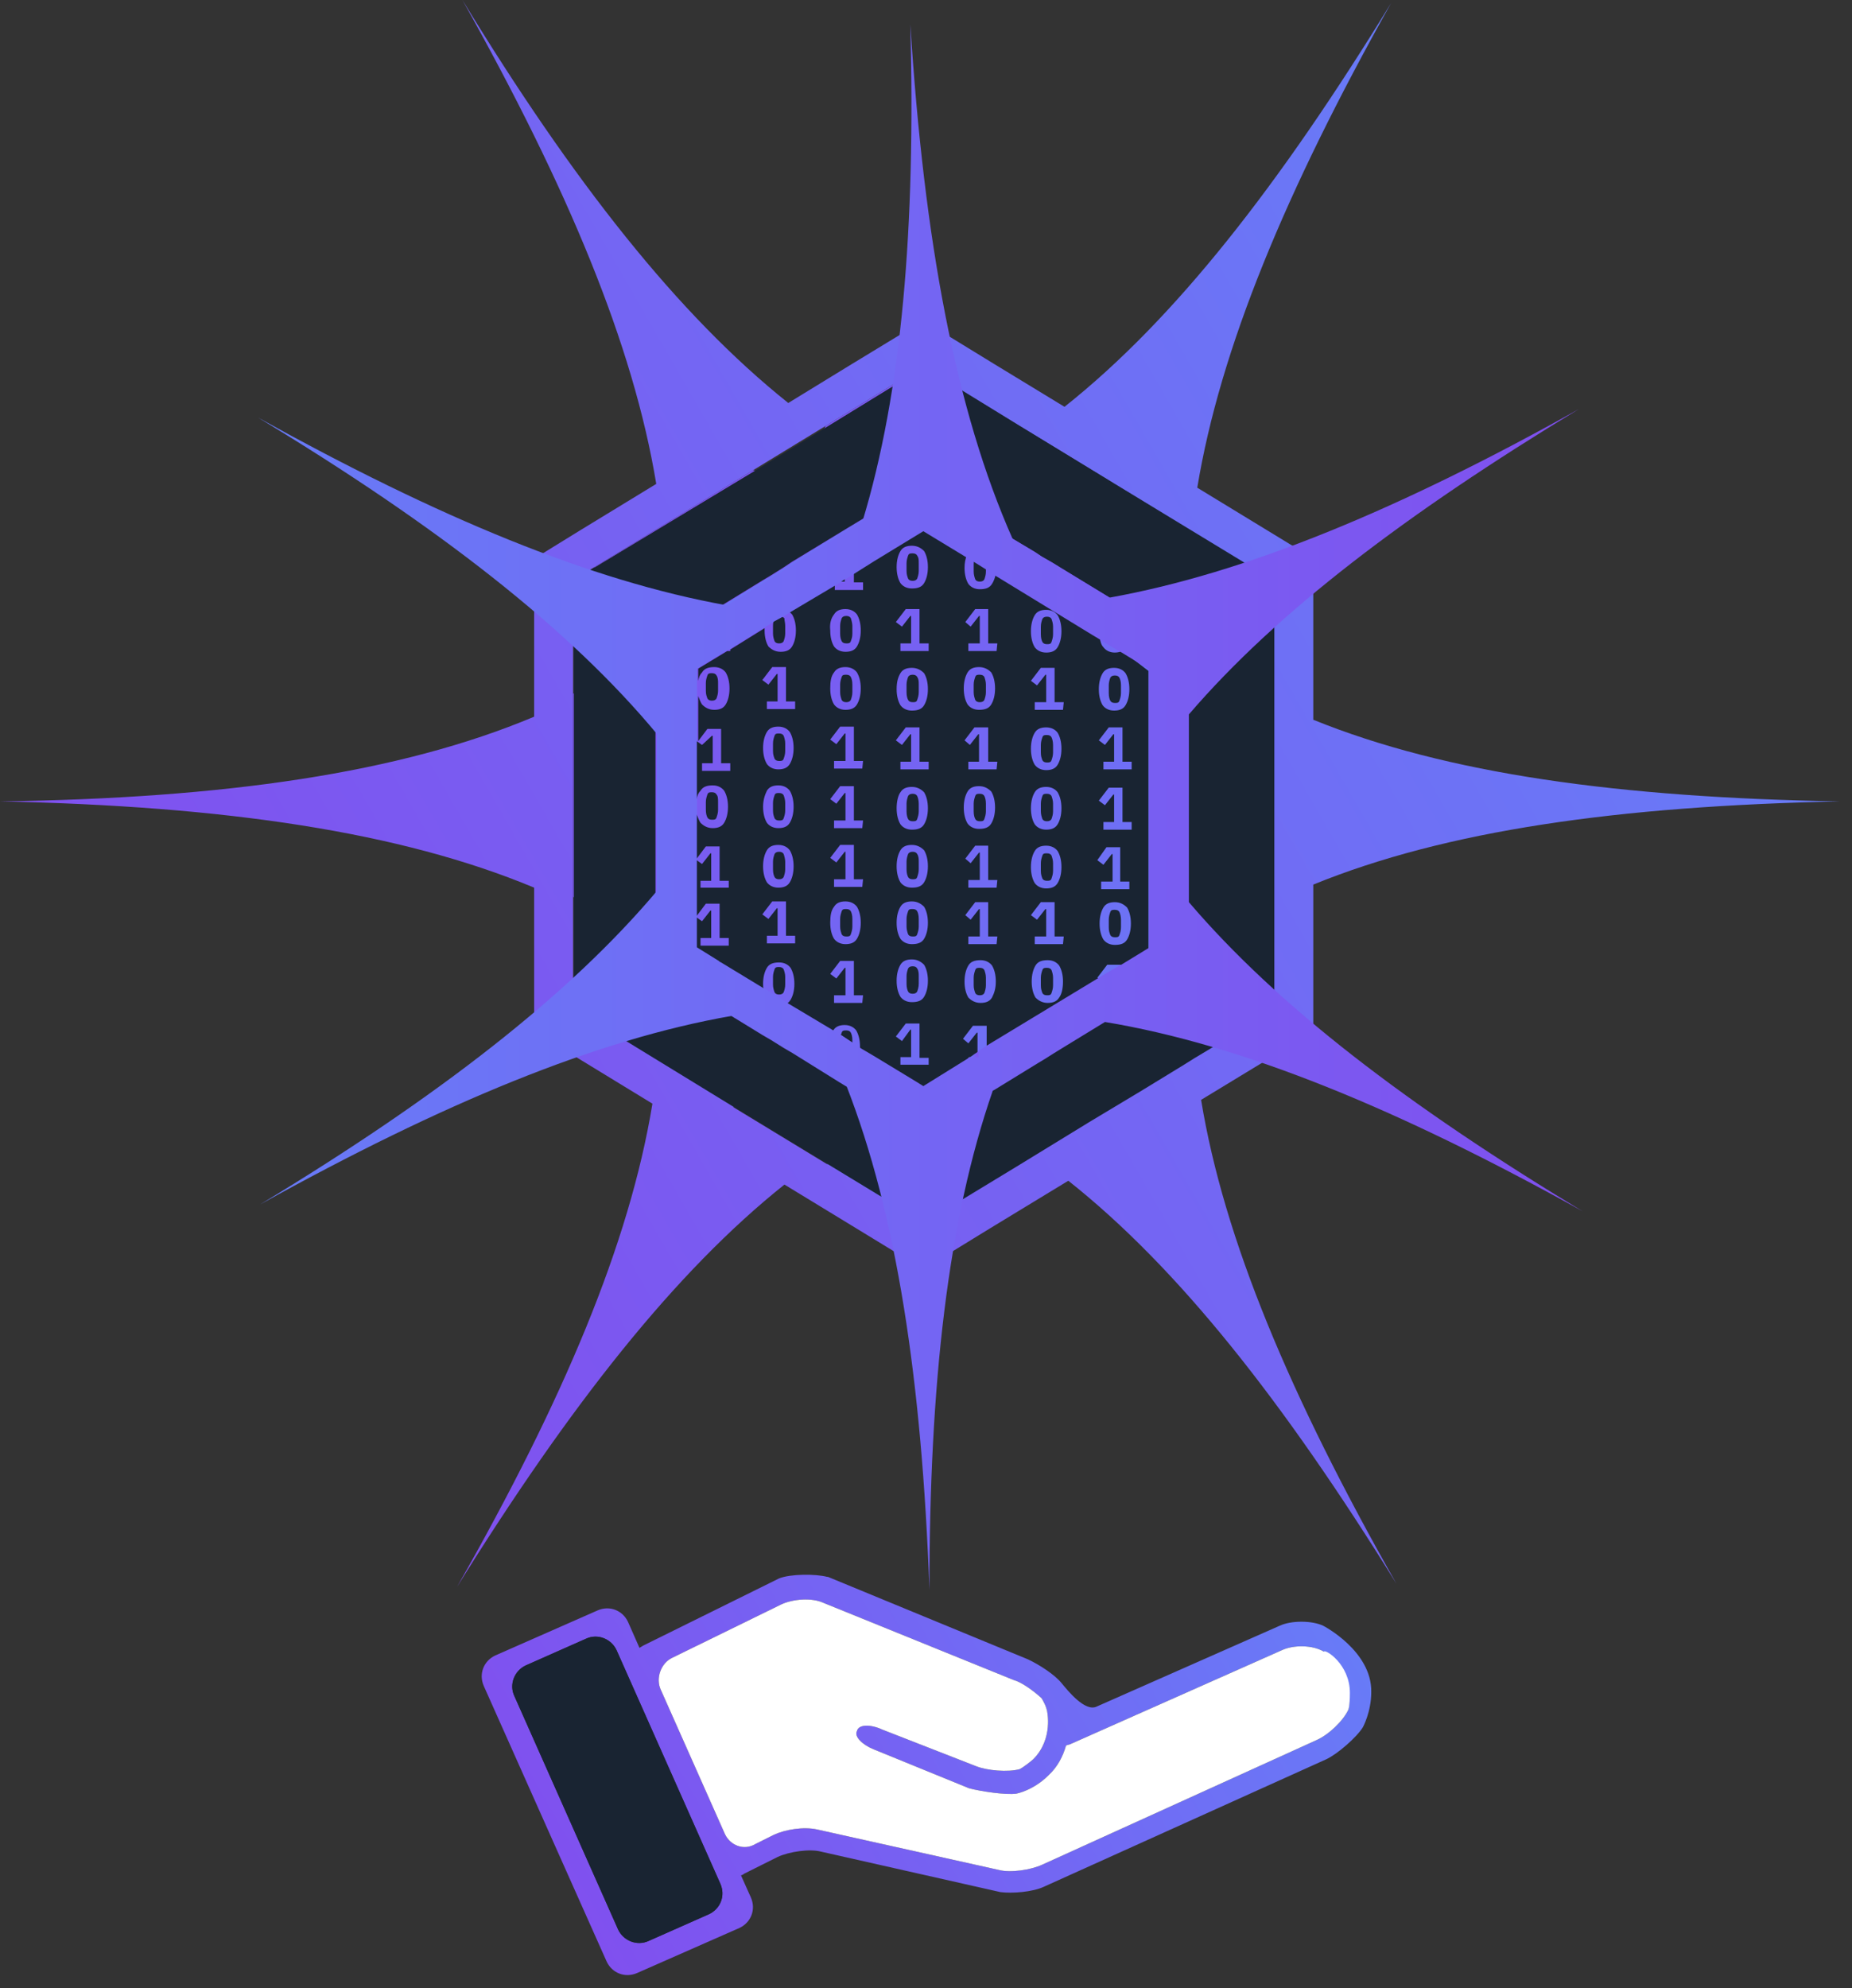 <svg width="109" height="117" viewBox="0 0 109 117" fill="none" xmlns="http://www.w3.org/2000/svg">
<rect x="0" y="0" width="109" height="117" fill="#333333" stroke="none"/>
<path d="M74.912 34.627C74.194 36.154 73.565 37.681 73.071 39.208C73.655 39.567 74.284 39.881 74.912 40.196V52.367C73.879 52.861 72.891 53.445 71.948 54.029C72.308 56.094 72.846 58.16 73.61 60.271L71.858 61.349L70.287 62.292L69.568 62.741L67.143 64.223L63.999 66.11C63.101 65.75 62.247 65.436 61.349 65.167C60.72 66.289 60.136 67.502 59.597 68.804L54.343 71.993L48.729 68.58C48.1 67.053 47.382 65.616 46.573 64.313C45.406 64.538 44.283 64.807 43.115 65.167L33.728 59.418V58.475C34.537 56.858 35.166 55.331 35.705 53.759C35.076 53.4 34.402 53.085 33.728 52.771V40.825C34.761 40.331 35.705 39.792 36.648 39.208C36.288 37.321 35.705 35.345 34.986 33.369L44.328 27.666C45.181 28.025 45.989 28.294 46.843 28.564C47.471 27.441 48.055 26.273 48.594 25.061L54.298 21.558L60.002 25.061C60.72 26.588 61.529 27.98 62.382 29.282C63.415 29.058 64.493 28.788 65.526 28.429L74.823 34.133V34.627H74.912Z" fill="url(#paint0_linear_10_41492)"/>
<path d="M57.038 62.247H57.666V61.888L57.038 62.247ZM57.038 62.247L57.621 61.888H57.666L57.038 62.247ZM69.478 37.681L62.562 33.459L61.978 33.1L61.349 32.74L60.945 32.471L58.609 31.079L58.16 30.809L54.298 28.429L49.762 31.169L46.708 33.055L46.169 33.414L45.45 33.863L45.001 34.133L42.217 35.839L40.959 36.603L39.702 37.366L38.669 37.995V56.993L39.702 57.621L41.139 58.475L41.858 58.924L45.001 60.855L45.54 61.169L46.259 61.619L46.798 61.933L49.537 63.64L54.388 66.604L58.52 64.089L61.08 62.517L61.529 62.247L62.023 61.933L62.607 61.574L68.67 57.846L69.254 57.487L69.927 57.083L70.062 56.993V37.995L69.478 37.681ZM67.682 55.735L66.065 56.723L65.526 57.038L65.436 57.083L64.762 57.487L58.115 61.529L57.621 61.843L57.038 62.247L56.993 62.292L56.948 62.337L54.343 63.954L53.984 63.729L50.705 61.708L50.166 61.349L49.492 60.9L49.043 60.63L46.259 58.969L44.956 58.16L42.441 56.633L42.352 56.589L42.307 56.544L41.004 55.735V39.343L42.711 38.309L42.891 38.22L44.911 36.962L45.495 36.603L45.989 36.333L46.438 36.064L49.088 34.492L49.313 34.357L49.717 34.088L50.256 33.773L54.343 31.258L56.858 32.785L57.307 33.055L58.026 33.504L58.565 33.863L64.673 37.591L66.02 38.399L67.637 39.387V55.735H67.682Z" fill="url(#paint1_linear_10_41492)"/>
<path d="M42.262 40.196V40.645C42.262 40.825 42.217 40.959 42.172 41.094C42.127 41.184 42.037 41.229 41.902 41.229C41.768 41.229 41.678 41.184 41.633 41.094C41.588 40.959 41.543 40.869 41.543 40.645V40.196C41.543 40.016 41.588 39.881 41.633 39.747C41.678 39.612 41.768 39.612 41.902 39.612C42.037 39.612 42.127 39.657 42.172 39.747C42.262 39.881 42.262 40.061 42.262 40.196Z" fill="#192432"/>
<path d="M46.214 57.487V57.936C46.214 58.115 46.169 58.25 46.124 58.385C46.079 58.475 45.989 58.52 45.855 58.52C45.72 58.52 45.63 58.475 45.585 58.385C45.54 58.25 45.495 58.115 45.495 57.936V57.487C45.495 57.307 45.54 57.172 45.585 57.038C45.63 56.903 45.72 56.903 45.855 56.903C45.989 56.903 46.079 56.948 46.124 57.038C46.169 57.172 46.214 57.307 46.214 57.487Z" fill="#192432"/>
<path d="M42.262 47.202V47.651C42.262 47.831 42.217 47.965 42.172 48.1C42.127 48.235 42.037 48.235 41.902 48.235C41.768 48.235 41.678 48.19 41.633 48.1C41.588 48.01 41.543 47.876 41.543 47.651V47.202C41.543 47.022 41.588 46.888 41.633 46.753C41.678 46.618 41.768 46.618 41.902 46.618C42.037 46.618 42.127 46.663 42.172 46.753C42.262 46.843 42.262 47.022 42.262 47.202Z" fill="#192432"/>
<path d="M50.166 61.214V61.349L49.492 60.9C49.492 60.855 49.537 60.81 49.537 60.765C49.582 60.631 49.672 60.631 49.807 60.631C49.941 60.631 50.031 60.675 50.076 60.765C50.121 60.855 50.166 60.99 50.166 61.214Z" fill="#192432"/>
<path d="M46.214 36.827V37.277C46.214 37.456 46.169 37.591 46.124 37.726C46.079 37.816 45.989 37.86 45.855 37.86C45.72 37.86 45.63 37.816 45.585 37.726C45.54 37.591 45.495 37.456 45.495 37.277V36.827C45.495 36.738 45.495 36.648 45.54 36.558L46.034 36.288C46.079 36.333 46.169 36.333 46.169 36.423C46.169 36.513 46.214 36.648 46.214 36.827Z" fill="#192432"/>
<path d="M58.026 33.414V33.639C58.026 33.818 57.981 33.953 57.936 34.088C57.891 34.178 57.801 34.222 57.666 34.222C57.532 34.222 57.442 34.178 57.397 34.088C57.352 33.953 57.307 33.818 57.307 33.639V33.19C57.307 33.1 57.307 33.055 57.352 32.965L58.026 33.414Z" fill="#192432"/>
<path d="M49.717 33.953V34.223H49.313L49.717 33.953Z" fill="#192432"/>
<path d="M66.065 38.309C65.93 38.354 65.795 38.399 65.616 38.399C65.301 38.399 65.077 38.265 64.942 38.085C64.807 37.95 64.762 37.726 64.717 37.501L58.609 33.773C58.565 33.998 58.475 34.223 58.385 34.357C58.25 34.582 58.026 34.672 57.666 34.672C57.352 34.672 57.127 34.537 56.993 34.357C56.858 34.133 56.768 33.818 56.768 33.414C56.768 33.145 56.813 32.875 56.903 32.696L54.388 31.169L50.256 33.684V34.267H50.795V34.717H49.133V34.402L46.483 36.019C46.528 36.064 46.573 36.109 46.618 36.154C46.753 36.378 46.843 36.693 46.843 37.097C46.843 37.501 46.753 37.816 46.618 38.04C46.483 38.265 46.259 38.354 45.944 38.354C45.63 38.354 45.406 38.22 45.226 38.04C45.091 37.816 45.001 37.501 45.001 37.097C45.001 37.052 45.001 37.007 45.001 36.962L42.98 38.22V38.309H42.801L41.094 39.343V40.061C41.139 39.837 41.184 39.702 41.319 39.567C41.453 39.343 41.678 39.253 42.037 39.253C42.352 39.253 42.576 39.387 42.711 39.567C42.846 39.792 42.935 40.106 42.935 40.51C42.935 40.914 42.846 41.229 42.711 41.453C42.576 41.678 42.352 41.768 42.037 41.768C41.723 41.768 41.498 41.633 41.319 41.453C41.229 41.319 41.184 41.184 41.094 40.959V43.609L41.633 42.891H42.441V44.911H42.98V45.361H41.319V44.911H41.947V43.295H41.902L41.319 43.834L41.004 43.609V47.022C41.049 46.798 41.094 46.663 41.229 46.528C41.363 46.304 41.588 46.214 41.947 46.214C42.262 46.214 42.486 46.349 42.621 46.528C42.756 46.753 42.846 47.067 42.846 47.471C42.846 47.876 42.756 48.19 42.621 48.415C42.486 48.639 42.262 48.729 41.947 48.729C41.633 48.729 41.408 48.594 41.229 48.415C41.139 48.28 41.094 48.145 41.004 47.921V50.525L41.543 49.807H42.352V51.828H42.89V52.232H41.229V51.828H41.858V50.211H41.813L41.319 50.84L41.004 50.615V53.894L41.543 53.175H42.352V55.196H42.89V55.645H41.229V55.196H41.858V53.579H41.813L41.319 54.208L41.004 53.984V55.825L42.307 56.633L42.352 56.678C42.396 56.678 42.396 56.723 42.441 56.723L44.956 58.25C44.911 58.115 44.911 58.026 44.911 57.891C44.911 57.487 45.001 57.172 45.136 56.948C45.271 56.723 45.495 56.633 45.855 56.633C46.169 56.633 46.394 56.768 46.528 56.948C46.663 57.172 46.753 57.487 46.753 57.891C46.753 58.295 46.663 58.609 46.528 58.834C46.438 58.969 46.349 59.059 46.214 59.103L48.998 60.765C49.043 60.72 49.043 60.675 49.043 60.63C49.178 60.406 49.403 60.316 49.717 60.316C50.031 60.316 50.256 60.451 50.391 60.63C50.525 60.855 50.615 61.169 50.615 61.574C50.615 61.663 50.615 61.708 50.615 61.798L53.894 63.819C54.029 63.864 54.163 63.954 54.253 64.044L56.858 62.427V62.382H56.903L57.532 62.023V60.765H57.487L56.993 61.394L56.678 61.124L57.262 60.361H58.071V61.708L64.717 57.621L64.583 57.532L65.166 56.768H65.975V56.858L67.592 55.87V39.477L66.065 38.309ZM49.088 36.154C49.223 35.929 49.447 35.839 49.762 35.839C50.076 35.839 50.301 35.974 50.436 36.154C50.57 36.378 50.66 36.693 50.66 37.097C50.66 37.501 50.57 37.816 50.436 38.04C50.301 38.265 50.076 38.354 49.762 38.354C49.447 38.354 49.223 38.22 49.088 38.04C48.953 37.816 48.864 37.501 48.864 37.097C48.819 36.693 48.909 36.378 49.088 36.154ZM49.088 39.567C49.223 39.343 49.447 39.253 49.762 39.253C50.076 39.253 50.301 39.387 50.436 39.567C50.57 39.792 50.66 40.106 50.66 40.51C50.66 40.914 50.57 41.229 50.436 41.453C50.301 41.678 50.076 41.768 49.762 41.768C49.447 41.768 49.223 41.633 49.088 41.453C48.953 41.229 48.864 40.914 48.864 40.51C48.864 40.106 48.909 39.792 49.088 39.567ZM45.136 43.07C45.271 42.846 45.495 42.756 45.81 42.756C46.124 42.756 46.349 42.891 46.483 43.07C46.618 43.295 46.708 43.609 46.708 44.013C46.708 44.417 46.618 44.732 46.483 44.956C46.349 45.181 46.124 45.271 45.81 45.271C45.495 45.271 45.271 45.136 45.136 44.956C45.001 44.732 44.911 44.417 44.911 44.013C44.911 43.609 45.001 43.295 45.136 43.07ZM45.136 46.528C45.271 46.304 45.495 46.214 45.81 46.214C46.124 46.214 46.349 46.349 46.483 46.528C46.618 46.753 46.708 47.067 46.708 47.471C46.708 47.876 46.618 48.19 46.483 48.415C46.349 48.639 46.124 48.729 45.81 48.729C45.495 48.729 45.271 48.594 45.136 48.415C45.001 48.19 44.911 47.876 44.911 47.471C44.911 47.112 45.001 46.798 45.136 46.528ZM45.136 50.031C45.271 49.807 45.495 49.717 45.81 49.717C46.124 49.717 46.349 49.852 46.483 50.031C46.618 50.256 46.708 50.57 46.708 50.974C46.708 51.379 46.618 51.693 46.483 51.918C46.349 52.142 46.124 52.232 45.81 52.232C45.495 52.232 45.271 52.097 45.136 51.918C45.001 51.693 44.911 51.379 44.911 50.974C44.911 50.57 45.001 50.256 45.136 50.031ZM46.798 55.511H45.136V55.062H45.765V53.445H45.72L45.226 54.073L44.867 53.804L45.45 53.041H46.259V55.062H46.798V55.511ZM46.798 41.723H45.136V41.274H45.765V39.657H45.72L45.226 40.286L44.867 40.016L45.45 39.253H46.259V41.274H46.798V41.723ZM49.088 53.355C49.223 53.13 49.447 53.041 49.762 53.041C50.076 53.041 50.301 53.175 50.436 53.355C50.57 53.579 50.66 53.894 50.66 54.298C50.66 54.702 50.57 55.017 50.436 55.241C50.301 55.466 50.076 55.556 49.762 55.556C49.447 55.556 49.223 55.421 49.088 55.241C48.953 55.017 48.864 54.702 48.864 54.298C48.864 53.894 48.909 53.579 49.088 53.355ZM50.75 59.014H49.088V58.565H49.762V56.948H49.717L49.223 57.577L48.864 57.307L49.447 56.544H50.256V58.565H50.795L50.75 59.014ZM50.75 52.187H49.088V51.738H49.762V50.121H49.717L49.223 50.75L48.864 50.48L49.447 49.717H50.256V51.738H50.795L50.75 52.187ZM50.75 48.729H49.088V48.28H49.762V46.663H49.717L49.223 47.292L48.864 47.022L49.447 46.259H50.256V48.28H50.795L50.75 48.729ZM50.75 45.226H49.088V44.777H49.762V43.16H49.717L49.223 43.789L48.864 43.519L49.447 42.756H50.256V44.777H50.795L50.75 45.226ZM64.897 39.612C65.032 39.387 65.256 39.298 65.571 39.298C65.885 39.298 66.11 39.432 66.244 39.612C66.379 39.837 66.469 40.151 66.469 40.555C66.469 40.959 66.379 41.274 66.244 41.498C66.11 41.723 65.885 41.813 65.571 41.813C65.256 41.813 65.032 41.678 64.897 41.498C64.762 41.274 64.672 40.959 64.672 40.555C64.672 40.151 64.762 39.837 64.897 39.612ZM60.9 36.199C61.035 35.974 61.259 35.884 61.574 35.884C61.888 35.884 62.113 36.019 62.247 36.199C62.382 36.423 62.472 36.738 62.472 37.142C62.472 37.546 62.382 37.86 62.247 38.085C62.113 38.309 61.888 38.399 61.574 38.399C61.259 38.399 61.035 38.265 60.9 38.085C60.765 37.86 60.675 37.546 60.675 37.142C60.675 36.738 60.765 36.423 60.9 36.199ZM60.9 43.115C61.035 42.891 61.259 42.801 61.574 42.801C61.888 42.801 62.113 42.935 62.247 43.115C62.382 43.34 62.472 43.654 62.472 44.058C62.472 44.462 62.382 44.777 62.247 45.001C62.113 45.226 61.888 45.316 61.574 45.316C61.259 45.316 61.035 45.181 60.9 45.001C60.765 44.777 60.675 44.462 60.675 44.058C60.675 43.654 60.765 43.34 60.9 43.115ZM60.9 46.618C61.035 46.394 61.259 46.304 61.574 46.304C61.888 46.304 62.113 46.438 62.247 46.618C62.382 46.843 62.472 47.157 62.472 47.561C62.472 47.965 62.382 48.28 62.247 48.504C62.113 48.729 61.888 48.819 61.574 48.819C61.259 48.819 61.035 48.684 60.9 48.504C60.765 48.28 60.675 47.965 60.675 47.561C60.675 47.157 60.765 46.843 60.9 46.618ZM60.9 50.076C61.035 49.852 61.259 49.762 61.574 49.762C61.888 49.762 62.113 49.897 62.247 50.076C62.382 50.301 62.472 50.615 62.472 51.02C62.472 51.424 62.382 51.738 62.247 51.963C62.113 52.187 61.888 52.277 61.574 52.277C61.259 52.277 61.035 52.142 60.9 51.963C60.765 51.738 60.675 51.424 60.675 51.02C60.675 50.615 60.765 50.301 60.9 50.076ZM56.948 39.567C57.083 39.343 57.307 39.253 57.621 39.253C57.936 39.253 58.16 39.387 58.34 39.567C58.475 39.792 58.565 40.106 58.565 40.51C58.565 40.914 58.475 41.229 58.34 41.453C58.205 41.678 57.981 41.768 57.621 41.768C57.307 41.768 57.083 41.633 56.948 41.453C56.813 41.229 56.723 40.914 56.723 40.51C56.723 40.106 56.813 39.792 56.948 39.567ZM56.948 46.573C57.083 46.349 57.307 46.259 57.621 46.259C57.936 46.259 58.16 46.394 58.34 46.573C58.475 46.798 58.565 47.112 58.565 47.516C58.565 47.921 58.475 48.235 58.34 48.459C58.205 48.684 57.981 48.774 57.621 48.774C57.307 48.774 57.083 48.639 56.948 48.459C56.813 48.235 56.723 47.921 56.723 47.516C56.723 47.112 56.813 46.798 56.948 46.573ZM52.995 32.426C53.13 32.202 53.355 32.112 53.669 32.112C53.984 32.112 54.208 32.246 54.388 32.426C54.523 32.651 54.612 32.965 54.612 33.369C54.612 33.773 54.523 34.088 54.388 34.312C54.253 34.537 54.029 34.627 53.669 34.627C53.355 34.627 53.13 34.492 52.995 34.312C52.861 34.088 52.771 33.773 52.771 33.369C52.771 32.965 52.861 32.651 52.995 32.426ZM52.995 39.612C53.13 39.387 53.355 39.298 53.669 39.298C53.984 39.298 54.208 39.432 54.388 39.612C54.523 39.837 54.612 40.151 54.612 40.555C54.612 40.959 54.523 41.274 54.388 41.498C54.253 41.723 54.029 41.813 53.669 41.813C53.355 41.813 53.13 41.678 52.995 41.498C52.861 41.274 52.771 40.959 52.771 40.555C52.771 40.106 52.861 39.837 52.995 39.612ZM52.995 46.618C53.13 46.394 53.355 46.304 53.669 46.304C53.984 46.304 54.208 46.438 54.388 46.618C54.523 46.843 54.612 47.157 54.612 47.561C54.612 47.965 54.523 48.28 54.388 48.504C54.253 48.729 54.029 48.819 53.669 48.819C53.355 48.819 53.13 48.684 52.995 48.504C52.861 48.28 52.771 47.965 52.771 47.561C52.771 47.157 52.861 46.798 52.995 46.618ZM52.995 50.031C53.13 49.807 53.355 49.717 53.669 49.717C53.984 49.717 54.208 49.852 54.388 50.031C54.523 50.256 54.612 50.57 54.612 50.974C54.612 51.379 54.523 51.693 54.388 51.918C54.253 52.142 54.029 52.232 53.669 52.232C53.355 52.232 53.13 52.097 52.995 51.918C52.861 51.693 52.771 51.379 52.771 50.974C52.771 50.57 52.861 50.256 52.995 50.031ZM52.995 53.355C53.13 53.13 53.355 53.041 53.669 53.041C53.984 53.041 54.208 53.175 54.388 53.355C54.523 53.579 54.612 53.894 54.612 54.298C54.612 54.702 54.523 55.017 54.388 55.241C54.253 55.466 54.029 55.556 53.669 55.556C53.355 55.556 53.13 55.421 52.995 55.241C52.861 55.017 52.771 54.702 52.771 54.298C52.771 53.894 52.861 53.579 52.995 53.355ZM52.995 56.768C53.13 56.544 53.355 56.454 53.669 56.454C53.984 56.454 54.208 56.589 54.388 56.768C54.523 56.993 54.612 57.307 54.612 57.711C54.612 58.115 54.523 58.43 54.388 58.654C54.253 58.879 54.029 58.969 53.669 58.969C53.355 58.969 53.13 58.834 52.995 58.654C52.861 58.43 52.771 58.115 52.771 57.711C52.771 57.307 52.861 56.993 52.995 56.768ZM54.702 62.651H52.995V62.202H53.624V60.586H53.579L53.085 61.259L52.726 60.99L53.31 60.226H54.118V62.247H54.657V62.651H54.702ZM54.702 45.271H52.995V44.822H53.624V43.205H53.579L53.085 43.834L52.726 43.564L53.31 42.801H54.118V44.822H54.657V45.271H54.702ZM54.702 38.309H52.995V37.86H53.624V36.244H53.579L53.085 36.872L52.726 36.603L53.31 35.839H54.118V37.86H54.657V38.309H54.702ZM58.385 58.699C58.25 58.924 58.026 59.014 57.711 59.014C57.397 59.014 57.172 58.879 56.993 58.699C56.858 58.475 56.768 58.16 56.768 57.756C56.768 57.352 56.858 57.038 56.993 56.813C57.127 56.589 57.352 56.499 57.711 56.499C58.026 56.499 58.25 56.633 58.385 56.813C58.52 57.038 58.609 57.352 58.609 57.756C58.609 58.16 58.52 58.43 58.385 58.699ZM58.654 55.556H56.993V55.106H57.666V53.49H57.621L57.127 54.118L56.813 53.849L57.397 53.085H58.16V55.106H58.699L58.654 55.556ZM58.654 52.232H56.993V51.783H57.666V50.166H57.621L57.127 50.795L56.813 50.525L57.397 49.762H58.16V51.783H58.699L58.654 52.232ZM58.654 45.271H56.993V44.822H57.621V43.205H57.577L57.083 43.834L56.768 43.564L57.352 42.801H58.16V44.822H58.699L58.654 45.271ZM58.654 38.309H56.993V37.86H57.666V36.244H57.621L57.127 36.872L56.813 36.603L57.397 35.839H58.16V37.86H58.699L58.654 38.309ZM62.337 58.699C62.202 58.924 61.978 59.014 61.663 59.014C61.349 59.014 61.124 58.879 60.945 58.699C60.81 58.475 60.72 58.16 60.72 57.756C60.72 57.352 60.81 57.038 60.945 56.813C61.08 56.589 61.304 56.499 61.663 56.499C61.978 56.499 62.202 56.633 62.337 56.813C62.472 57.038 62.562 57.352 62.562 57.756C62.562 58.205 62.472 58.52 62.337 58.699ZM62.562 55.556H60.9V55.106H61.574V53.49H61.529L61.035 54.118L60.675 53.849L61.259 53.085H62.068V55.106H62.607L62.562 55.556ZM62.562 41.768H60.9V41.319H61.574V39.702H61.529L61.035 40.331L60.675 40.061L61.259 39.298H62.068V41.319H62.607L62.562 41.768ZM65.122 49.852H65.93V51.873H66.469V52.322H64.807V51.873H65.481V50.256H65.436L64.942 50.885L64.583 50.615L65.122 49.852ZM66.334 55.286C66.2 55.511 65.975 55.6 65.616 55.6C65.301 55.6 65.077 55.466 64.942 55.286C64.807 55.062 64.717 54.747 64.717 54.343C64.717 53.939 64.807 53.624 64.942 53.4C65.077 53.175 65.301 53.085 65.616 53.085C65.93 53.085 66.155 53.22 66.334 53.4C66.469 53.624 66.559 53.939 66.559 54.343C66.559 54.747 66.469 55.062 66.334 55.286ZM66.604 48.819H64.942V48.37H65.571V46.753H65.526L65.032 47.382L64.672 47.112L65.256 46.349H66.065V48.37H66.604V48.819ZM66.604 45.271H64.942V44.822H65.571V43.205H65.526L65.032 43.834L64.672 43.564L65.256 42.801H66.065V44.822H66.604V45.271Z" fill="#192432"/>
<path d="M46.214 50.705V51.154C46.214 51.334 46.169 51.469 46.124 51.603C46.079 51.693 45.989 51.738 45.855 51.738C45.72 51.738 45.63 51.693 45.585 51.603C45.54 51.514 45.495 51.379 45.495 51.154V50.705C45.495 50.525 45.54 50.391 45.585 50.256C45.63 50.166 45.72 50.121 45.855 50.121C45.989 50.121 46.079 50.166 46.124 50.256C46.169 50.391 46.214 50.57 46.214 50.705Z" fill="#192432"/>
<path d="M46.214 43.744V44.193C46.214 44.373 46.169 44.507 46.124 44.642C46.079 44.777 45.989 44.777 45.855 44.777C45.72 44.777 45.63 44.732 45.585 44.642C45.54 44.507 45.495 44.417 45.495 44.193V43.744C45.495 43.564 45.54 43.429 45.585 43.295C45.63 43.16 45.72 43.16 45.855 43.16C45.989 43.16 46.079 43.205 46.124 43.295C46.169 43.429 46.214 43.564 46.214 43.744Z" fill="#192432"/>
<path d="M46.214 47.247V47.696C46.214 47.876 46.169 48.01 46.124 48.145C46.079 48.28 45.989 48.28 45.855 48.28C45.72 48.28 45.63 48.235 45.585 48.145C45.54 48.01 45.495 47.921 45.495 47.696V47.247C45.495 47.067 45.54 46.933 45.585 46.798C45.63 46.663 45.72 46.663 45.855 46.663C45.989 46.663 46.079 46.708 46.124 46.798C46.169 46.933 46.214 47.067 46.214 47.247Z" fill="#192432"/>
<path d="M50.166 54.074V54.523C50.166 54.702 50.121 54.837 50.076 54.972C50.031 55.106 49.941 55.106 49.807 55.106C49.672 55.106 49.582 55.062 49.537 54.972C49.492 54.837 49.447 54.702 49.447 54.523V54.074C49.447 53.894 49.492 53.759 49.537 53.624C49.582 53.49 49.672 53.49 49.807 53.49C49.941 53.49 50.031 53.535 50.076 53.624C50.121 53.714 50.166 53.849 50.166 54.074Z" fill="#192432"/>
<path d="M54.073 57.442V57.891C54.073 58.071 54.029 58.205 53.984 58.34C53.939 58.43 53.849 58.475 53.714 58.475C53.579 58.475 53.49 58.43 53.445 58.34C53.4 58.25 53.355 58.115 53.355 57.891V57.442C53.355 57.262 53.4 57.127 53.445 56.993C53.49 56.903 53.579 56.858 53.714 56.858C53.849 56.858 53.939 56.903 53.984 56.993C54.073 57.127 54.073 57.307 54.073 57.442Z" fill="#192432"/>
<path d="M58.026 57.532V57.981C58.026 58.16 57.981 58.295 57.936 58.43C57.891 58.52 57.801 58.565 57.666 58.565C57.532 58.565 57.442 58.52 57.397 58.43C57.352 58.295 57.307 58.16 57.307 57.981V57.532C57.307 57.352 57.352 57.217 57.397 57.083C57.442 56.948 57.532 56.948 57.666 56.948C57.801 56.948 57.891 56.993 57.936 57.083C57.981 57.217 58.026 57.352 58.026 57.532Z" fill="#192432"/>
<path d="M61.978 57.532V57.981C61.978 58.16 61.933 58.295 61.888 58.43C61.843 58.565 61.753 58.565 61.619 58.565C61.484 58.565 61.394 58.52 61.349 58.43C61.304 58.295 61.259 58.205 61.259 57.981V57.532C61.259 57.352 61.304 57.217 61.349 57.083C61.394 56.948 61.484 56.948 61.619 56.948C61.753 56.948 61.843 56.993 61.888 57.083C61.933 57.217 61.978 57.352 61.978 57.532Z" fill="#192432"/>
<path d="M54.073 54.074V54.523C54.073 54.702 54.029 54.837 53.984 54.972C53.939 55.106 53.849 55.106 53.714 55.106C53.579 55.106 53.49 55.062 53.445 54.972C53.4 54.837 53.355 54.702 53.355 54.523V54.074C53.355 53.894 53.4 53.759 53.445 53.624C53.49 53.49 53.579 53.49 53.714 53.49C53.849 53.49 53.939 53.535 53.984 53.624C54.029 53.714 54.073 53.849 54.073 54.074Z" fill="#192432"/>
<path d="M65.975 54.118V54.568C65.975 54.747 65.93 54.882 65.885 55.017C65.84 55.151 65.751 55.151 65.616 55.151C65.481 55.151 65.391 55.106 65.346 55.017C65.301 54.882 65.257 54.792 65.257 54.568V54.118C65.257 53.939 65.301 53.804 65.346 53.669C65.391 53.535 65.481 53.535 65.616 53.535C65.751 53.535 65.84 53.58 65.885 53.669C65.93 53.759 65.975 53.939 65.975 54.118Z" fill="#192432"/>
<path d="M61.978 50.795V51.244C61.978 51.424 61.933 51.558 61.888 51.693C61.843 51.828 61.753 51.828 61.619 51.828C61.484 51.828 61.394 51.783 61.349 51.693C61.304 51.558 61.259 51.469 61.259 51.244V50.795C61.259 50.615 61.304 50.48 61.349 50.346C61.394 50.211 61.484 50.211 61.619 50.211C61.753 50.211 61.843 50.256 61.888 50.346C61.933 50.48 61.978 50.615 61.978 50.795Z" fill="#192432"/>
<path d="M54.073 50.705V51.154C54.073 51.334 54.029 51.469 53.984 51.603C53.939 51.738 53.849 51.738 53.714 51.738C53.579 51.738 53.49 51.693 53.445 51.603C53.4 51.514 53.355 51.379 53.355 51.154V50.705C53.355 50.525 53.4 50.391 53.445 50.256C53.49 50.166 53.579 50.121 53.714 50.121C53.849 50.121 53.939 50.166 53.984 50.256C54.073 50.391 54.073 50.57 54.073 50.705Z" fill="#192432"/>
<path d="M54.073 47.292V47.741C54.073 47.921 54.029 48.055 53.984 48.19C53.939 48.325 53.849 48.325 53.714 48.325C53.579 48.325 53.49 48.28 53.445 48.19C53.4 48.1 53.355 47.965 53.355 47.741V47.292C53.355 47.112 53.4 46.977 53.445 46.843C53.49 46.753 53.579 46.708 53.714 46.708C53.849 46.708 53.939 46.753 53.984 46.843C54.029 46.932 54.073 47.112 54.073 47.292Z" fill="#192432"/>
<path d="M58.026 47.292V47.741C58.026 47.921 57.981 48.055 57.936 48.19C57.891 48.325 57.801 48.325 57.666 48.325C57.532 48.325 57.442 48.28 57.397 48.19C57.352 48.1 57.307 47.965 57.307 47.741V47.292C57.307 47.112 57.352 46.977 57.397 46.843C57.442 46.708 57.532 46.708 57.666 46.708C57.801 46.708 57.891 46.753 57.936 46.843C57.981 46.932 58.026 47.067 58.026 47.292Z" fill="#192432"/>
<path d="M61.978 47.292V47.741C61.978 47.921 61.933 48.055 61.888 48.19C61.843 48.28 61.753 48.325 61.619 48.325C61.484 48.325 61.394 48.28 61.349 48.19C61.304 48.055 61.259 47.921 61.259 47.741V47.292C61.259 47.112 61.304 46.977 61.349 46.843C61.394 46.708 61.484 46.708 61.619 46.708C61.753 46.708 61.843 46.753 61.888 46.843C61.933 46.977 61.978 47.112 61.978 47.292Z" fill="#192432"/>
<path d="M61.978 43.834V44.283C61.978 44.462 61.933 44.597 61.888 44.732C61.843 44.867 61.753 44.867 61.619 44.867C61.484 44.867 61.394 44.822 61.349 44.732C61.304 44.597 61.259 44.507 61.259 44.283V43.834C61.259 43.654 61.304 43.519 61.349 43.385C61.394 43.25 61.484 43.25 61.619 43.25C61.753 43.25 61.843 43.295 61.888 43.385C61.933 43.474 61.978 43.654 61.978 43.834Z" fill="#192432"/>
<path d="M65.975 40.331V40.78C65.975 40.959 65.93 41.094 65.885 41.229C65.84 41.364 65.751 41.364 65.616 41.364C65.481 41.364 65.391 41.319 65.346 41.229C65.301 41.139 65.257 41.004 65.257 40.78V40.331C65.257 40.151 65.301 40.016 65.346 39.881C65.391 39.792 65.481 39.747 65.616 39.747C65.751 39.747 65.84 39.792 65.885 39.881C65.93 39.971 65.975 40.106 65.975 40.331Z" fill="#192432"/>
<path d="M61.978 36.872V37.322C61.978 37.501 61.933 37.636 61.888 37.771C61.843 37.905 61.753 37.905 61.619 37.905C61.484 37.905 61.394 37.86 61.349 37.771C61.304 37.681 61.259 37.546 61.259 37.322V36.872C61.259 36.693 61.304 36.558 61.349 36.423C61.394 36.333 61.484 36.288 61.619 36.288C61.753 36.288 61.843 36.333 61.888 36.423C61.933 36.558 61.978 36.693 61.978 36.872Z" fill="#192432"/>
<path d="M50.166 36.827V37.276C50.166 37.501 50.121 37.591 50.076 37.726C50.031 37.86 49.941 37.86 49.807 37.86C49.672 37.86 49.582 37.816 49.537 37.726C49.492 37.636 49.447 37.501 49.447 37.276V36.827C49.447 36.648 49.492 36.513 49.537 36.378C49.582 36.288 49.672 36.244 49.807 36.244C49.941 36.244 50.031 36.288 50.076 36.378C50.121 36.513 50.166 36.693 50.166 36.827Z" fill="#192432"/>
<path d="M50.166 40.286V40.735C50.166 40.914 50.121 41.049 50.076 41.184C50.031 41.274 49.941 41.319 49.807 41.319C49.672 41.319 49.582 41.274 49.537 41.184C49.492 41.049 49.447 40.914 49.447 40.735V40.286C49.447 40.106 49.492 39.971 49.537 39.837C49.582 39.702 49.672 39.702 49.807 39.702C49.941 39.702 50.031 39.747 50.076 39.837C50.121 39.926 50.166 40.061 50.166 40.286Z" fill="#192432"/>
<path d="M58.026 40.286V40.735C58.026 40.914 57.981 41.049 57.936 41.184C57.891 41.274 57.801 41.319 57.666 41.319C57.532 41.319 57.442 41.274 57.397 41.184C57.352 41.049 57.307 40.914 57.307 40.735V40.286C57.307 40.106 57.352 39.971 57.397 39.837C57.442 39.702 57.532 39.702 57.666 39.702C57.801 39.702 57.891 39.747 57.936 39.837C57.981 39.971 58.026 40.106 58.026 40.286Z" fill="#192432"/>
<path d="M54.073 33.145V33.594C54.073 33.773 54.029 33.908 53.984 34.043C53.939 34.133 53.849 34.178 53.714 34.178C53.579 34.178 53.49 34.133 53.445 34.043C53.4 33.908 53.355 33.818 53.355 33.594V33.145C53.355 32.965 53.4 32.83 53.445 32.696C53.49 32.561 53.579 32.561 53.714 32.561C53.849 32.561 53.939 32.606 53.984 32.696C54.073 32.83 54.073 32.92 54.073 33.145Z" fill="#192432"/>
<path d="M54.073 40.286V40.735C54.073 40.914 54.029 41.049 53.984 41.184C53.939 41.319 53.849 41.319 53.714 41.319C53.579 41.319 53.49 41.274 53.445 41.184C53.4 41.094 53.355 40.959 53.355 40.735V40.286C53.355 40.106 53.4 39.971 53.445 39.837C53.49 39.747 53.579 39.702 53.714 39.702C53.849 39.702 53.939 39.747 53.984 39.837C54.073 39.971 54.073 40.106 54.073 40.286Z" fill="#192432"/>
<path d="M74.463 62.427L77.293 60.72V52.052C85.107 48.864 95.257 47.426 108.282 47.157C95.302 46.932 85.152 45.54 77.293 42.352V32.875L76.215 32.202L70.466 28.698C71.814 20.525 75.676 11.228 81.874 0.18C75.317 10.869 69.164 18.773 62.652 23.938L58.52 21.423L54.343 18.863L49.986 21.513L46.394 23.713C39.926 18.548 33.728 10.689 27.216 0C33.414 11.048 37.277 20.3 38.624 28.474L34.133 31.213L31.438 32.875V42.172C23.534 45.495 13.204 46.977 0 47.157C13.249 47.426 23.578 48.953 31.438 52.232V60.72L32.291 61.214L38.399 64.942C37.052 73.161 33.145 82.413 26.902 93.371C33.549 82.682 39.747 74.823 46.169 69.703L50.076 72.083L54.343 74.688L58.295 72.263L62.876 69.478C69.343 74.598 75.541 82.457 82.188 93.191C75.945 82.188 72.038 72.936 70.691 64.718L74.463 62.427ZM69.568 62.697L67.143 64.178L63.999 66.065L59.598 68.76L54.343 71.948L48.729 68.535L43.115 65.122L33.728 59.373V34.133L34.986 33.369L44.328 27.666L48.594 25.061L54.298 21.558L60.002 25.061L65.526 28.429L74.823 34.133V59.373L73.475 60.181L71.724 61.259L70.152 62.202L69.568 62.697Z" fill="url(#paint2_linear_10_41492)"/>
<path d="M65.616 28.474L60.092 25.105L54.388 21.602L48.684 25.105L44.417 27.71L35.031 33.369L33.773 34.133V59.373L43.16 65.122L48.774 68.535L54.388 71.948L59.642 68.76L64.044 66.065L67.188 64.178L69.613 62.696L70.331 62.247L71.903 61.304L73.655 60.226L75.002 59.418V34.178L65.616 28.474ZM69.972 57.038L69.837 57.127L69.164 57.532L68.58 57.891L62.517 61.619L61.933 61.978L61.439 62.292L60.99 62.562L58.43 64.134L54.298 66.649L49.403 63.684L46.663 61.978L46.124 61.663L45.406 61.214L44.867 60.9L41.723 58.969L41.049 58.52L39.612 57.666L38.579 57.038V37.995L39.612 37.366L40.87 36.603L42.127 35.839L44.911 34.133L45.361 33.863L46.079 33.414L46.618 33.055L49.717 31.169L54.253 28.429L58.115 30.809L58.565 31.079L60.9 32.471L61.304 32.74L61.933 33.1L62.517 33.459L69.433 37.681L69.927 37.995V57.038H69.972Z" fill="#192432"/>
<path d="M57.352 62.023L57.038 62.247H57.621V61.843L57.352 62.023ZM57.352 62.023L57.038 62.247L57.352 62.023L57.577 61.888H57.621L57.352 62.023ZM57.352 62.023L57.038 62.247H57.621V61.843L57.352 62.023Z" fill="url(#paint3_linear_10_41492)"/>
<path d="M69.972 53.085V42.037C75.137 36.019 82.772 30.226 92.922 24.073C82.323 30.001 73.296 33.729 65.301 35.166L62.562 33.504L61.978 33.145L61.349 32.785L60.945 32.516L59.597 31.708C56.229 24.117 54.388 14.147 53.579 1.437C53.894 13.384 53.085 23.04 50.75 30.72L49.852 31.258L46.753 33.145L46.214 33.504L45.495 33.953L45.046 34.223L42.756 35.615C34.761 34.178 25.779 30.45 15.18 24.567C25.734 30.944 33.549 37.007 38.714 43.25V52.367C33.504 58.565 25.779 64.538 15.315 70.87C26.004 64.942 35.076 61.169 43.07 59.777L44.956 60.9L45.495 61.214L46.214 61.663L46.753 61.978L49.492 63.684L49.807 63.864C52.771 71.454 54.253 81.2 54.702 93.551C54.702 81.469 55.78 71.814 58.43 64.179L58.52 64.134L61.08 62.562L61.529 62.292L62.023 61.978L62.607 61.619L65.032 60.136C73.161 61.484 82.323 65.256 93.146 71.275C82.817 65.032 75.182 59.193 69.972 53.085ZM67.682 55.735L66.065 56.723L65.526 57.038L65.436 57.083L64.762 57.487L64.672 57.532L58.071 61.529L57.577 61.843V62.203H57.038L56.993 62.247L56.948 62.292L54.343 63.909L53.984 63.684L51.469 62.157L50.705 61.708L50.166 61.349L49.492 60.9L49.043 60.631L46.259 58.969L44.956 58.16L43.923 57.532L42.441 56.633L42.352 56.589L42.307 56.544L41.004 55.735V39.343L42.711 38.309L42.891 38.22L43.968 37.546L44.911 36.962L45.495 36.603L45.989 36.333L46.438 36.064L49.088 34.492L49.313 34.357L49.717 34.088L50.256 33.773L51.469 33.01L54.343 31.258L56.858 32.785L57.307 33.055L58.026 33.504L58.565 33.863L64.223 37.322L64.672 37.591L66.02 38.399L67.637 39.387V55.735H67.682Z" fill="url(#paint4_linear_10_41492)"/>
<path d="M77.877 95.662C77.203 95.347 75.99 95.347 75.317 95.662L64.538 100.422C63.864 100.737 62.876 99.524 62.472 99.03C62.068 98.536 61.169 97.952 60.496 97.638L48.729 92.787C48.729 92.787 48.729 92.787 48.684 92.787C48.01 92.608 46.528 92.608 45.855 92.877L37.86 96.829C37.771 96.874 37.726 96.919 37.636 96.964L36.962 95.437C36.648 94.763 35.884 94.449 35.166 94.763L29.148 97.413C28.474 97.727 28.16 98.491 28.474 99.21L35.705 115.423C36.019 116.096 36.783 116.411 37.501 116.096L43.519 113.446C44.193 113.132 44.507 112.369 44.193 111.65L43.609 110.348C43.654 110.348 43.744 110.303 43.789 110.258L45.765 109.27C46.438 108.955 47.651 108.776 48.325 108.955L58.879 111.336C59.553 111.425 60.765 111.336 61.439 111.021L78.056 103.521C78.73 103.207 79.853 102.219 80.212 101.635C80.212 101.635 80.706 100.737 80.706 99.569C80.751 97.144 77.877 95.662 77.877 95.662ZM41.723 112.638L38.175 114.21C37.501 114.524 36.693 114.21 36.378 113.536L30.27 99.793C29.956 99.12 30.27 98.311 30.944 97.997L34.492 96.425C35.166 96.111 35.974 96.425 36.288 97.099L42.397 110.842C42.711 111.56 42.397 112.324 41.723 112.638ZM79.359 100.602C79.044 101.275 78.191 102.084 77.472 102.398L61.349 109.719C60.675 110.033 59.463 110.213 58.789 110.033L48.1 107.653C47.292 107.473 46.214 107.653 45.54 107.967L44.462 108.506C43.789 108.91 42.98 108.596 42.666 107.922L38.893 99.434C38.579 98.76 38.893 97.862 39.567 97.548L45.989 94.404C46.663 94.09 47.786 94 48.459 94.314L59.642 98.85C60.136 98.985 60.81 99.479 61.304 99.928C61.439 100.153 61.574 100.422 61.619 100.647C61.619 100.647 62.023 102.308 60.81 103.521C60.226 104.015 60.002 104.105 60.002 104.105C59.328 104.285 58.115 104.195 57.442 103.925L51.918 101.769C51.244 101.455 50.526 101.455 50.436 101.859C50.256 102.174 50.75 102.668 51.424 102.937L57.038 105.228C57.711 105.407 59.193 105.632 59.822 105.542C59.822 105.542 60.81 105.362 61.708 104.464C62.247 103.97 62.562 103.341 62.741 102.713C62.831 102.668 62.921 102.668 63.011 102.623L75.451 97.099C76.125 96.784 77.248 96.784 77.921 97.189C77.921 97.189 79.404 98.087 79.404 99.749C79.448 100.377 79.359 100.602 79.359 100.602Z" fill="url(#paint5_linear_10_41492)"/>
<path d="M41.723 112.638L38.175 114.21C37.501 114.524 36.693 114.21 36.378 113.536L30.27 99.793C29.956 99.12 30.27 98.311 30.944 97.997L34.492 96.425C35.166 96.111 35.974 96.425 36.288 97.099L42.396 110.842C42.711 111.56 42.396 112.324 41.723 112.638Z" fill="#192432"/>
<path d="M79.448 99.614C79.448 100.422 79.359 100.602 79.359 100.602C79.044 101.275 78.191 102.084 77.472 102.398L61.349 109.719C60.675 110.033 59.463 110.213 58.789 110.033L48.1 107.653C47.292 107.473 46.214 107.653 45.54 107.967L44.462 108.506C43.789 108.91 42.98 108.596 42.666 107.922L38.893 99.434C38.579 98.76 38.893 97.862 39.567 97.548L45.989 94.404C46.663 94.09 47.786 94 48.459 94.314L59.642 98.85C60.136 98.985 60.81 99.479 61.304 99.928C61.439 100.153 61.574 100.422 61.619 100.647C61.619 100.647 62.023 102.308 60.81 103.521C60.226 104.015 60.002 104.105 60.002 104.105C59.328 104.285 58.115 104.195 57.442 103.925L51.918 101.769C51.244 101.455 50.525 101.455 50.436 101.859C50.256 102.174 50.75 102.668 51.424 102.937L57.038 105.228C57.711 105.407 59.193 105.632 59.822 105.542C59.822 105.542 60.81 105.362 61.708 104.464C62.247 103.97 62.562 103.341 62.741 102.713C62.831 102.668 62.921 102.668 63.011 102.623L75.451 97.099C76.125 96.784 77.248 96.784 77.921 97.189C77.966 97.009 79.448 97.907 79.448 99.614Z" fill="white"/>
<defs>
<linearGradient id="paint0_linear_10_41492" x1="74.679" y1="58.325" x2="33.983" y2="35.207" gradientUnits="userSpaceOnUse">
<stop stop-color="#687BF7"/>
<stop offset="1" stop-color="#8050EF"/>
</linearGradient>
<linearGradient id="paint1_linear_10_41492" x1="38.694" y1="47.503" x2="69.975" y2="47.503" gradientUnits="userSpaceOnUse">
<stop stop-color="#687BF7"/>
<stop offset="1" stop-color="#8050EF"/>
</linearGradient>
<linearGradient id="paint2_linear_10_41492" x1="95.172" y1="23.346" x2="13.364" y2="70.357" gradientUnits="userSpaceOnUse">
<stop stop-color="#687BF7"/>
<stop offset="1" stop-color="#8050EF"/>
</linearGradient>
<linearGradient id="paint3_linear_10_41492" x1="57.02" y1="62.034" x2="57.626" y2="62.034" gradientUnits="userSpaceOnUse">
<stop stop-color="#687BF7"/>
<stop offset="1" stop-color="#8050EF"/>
</linearGradient>
<linearGradient id="paint4_linear_10_41492" x1="15.153" y1="47.422" x2="93.07" y2="47.422" gradientUnits="userSpaceOnUse">
<stop stop-color="#687BF7"/>
<stop offset="1" stop-color="#8050EF"/>
</linearGradient>
<linearGradient id="paint5_linear_10_41492" x1="74.763" y1="88.328" x2="33.673" y2="111.941" gradientUnits="userSpaceOnUse">
<stop stop-color="#687BF7"/>
<stop offset="1" stop-color="#8050EF"/>
</linearGradient>
</defs>
</svg>
